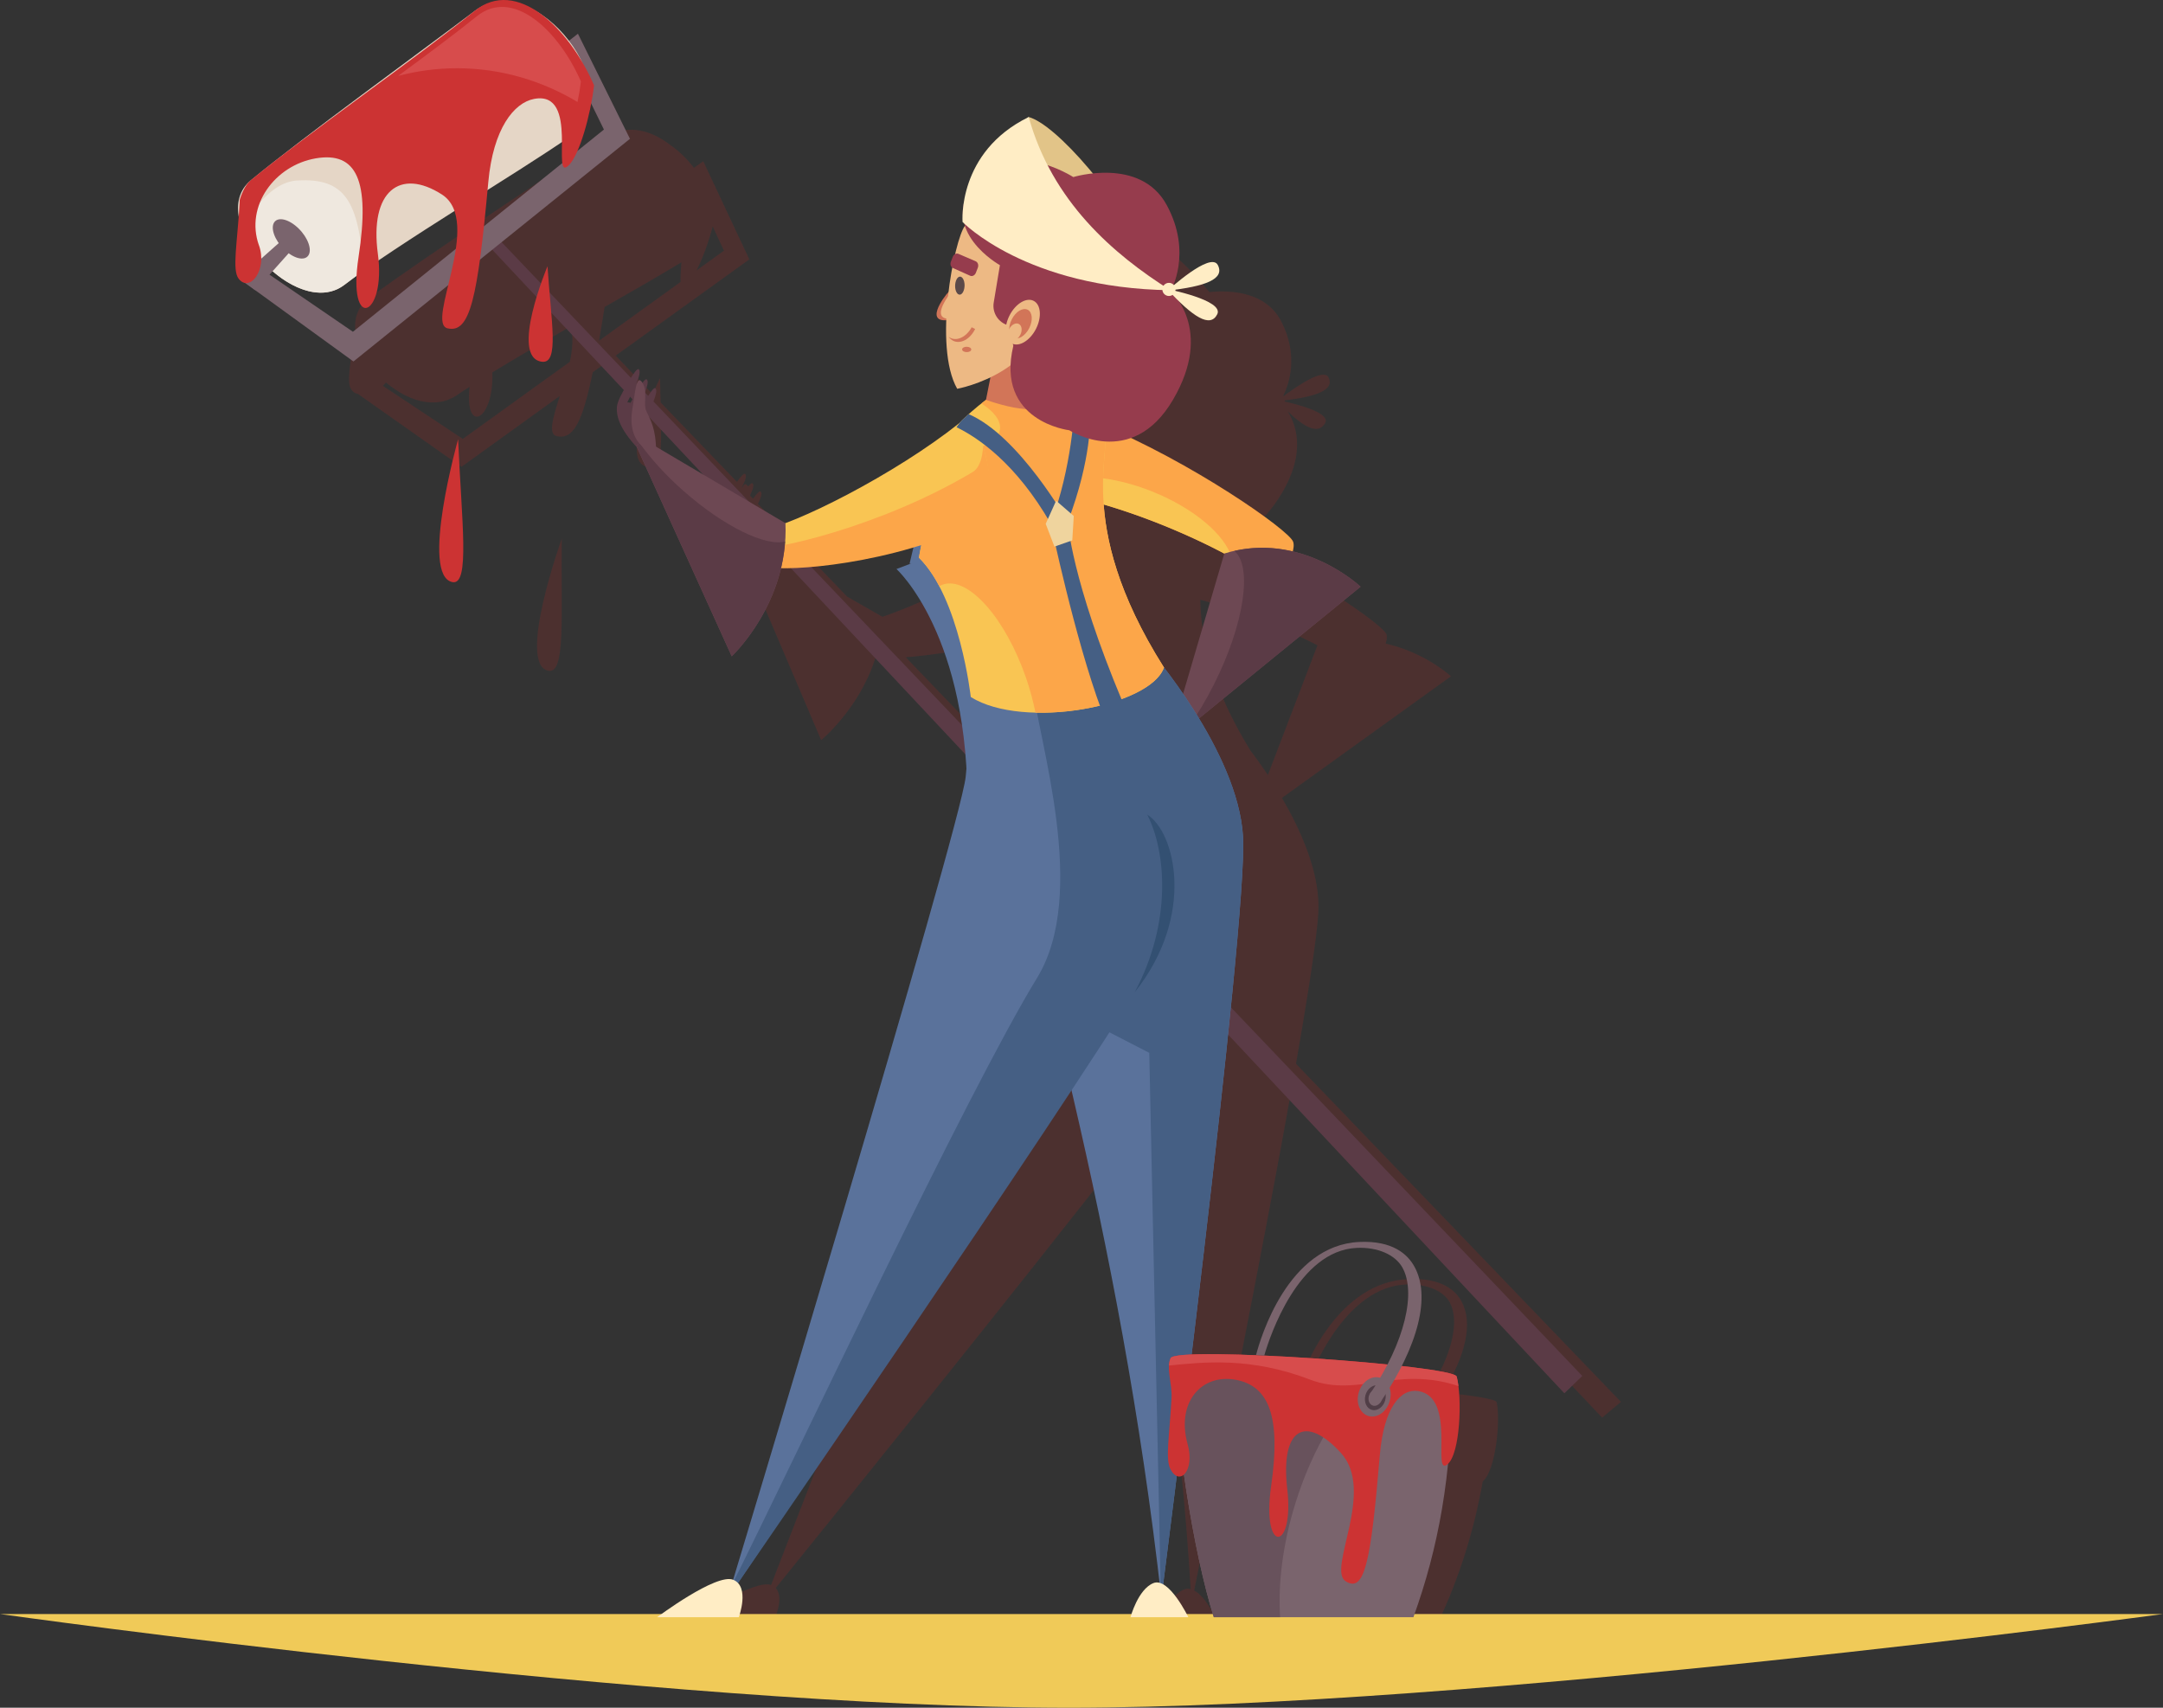 <svg width="855" height="675" viewBox="0 0 855 675" fill="none" xmlns="http://www.w3.org/2000/svg">
<rect x="0" y="0" width="855" height="675" fill="#333333" stroke="none"/>
<g clip-path="url(#clip0_41_1447)">
<g style="mix-blend-mode:multiply" opacity="0.51">
<path d="M140.473 131.002C139.903 126.206 141.234 121.727 145.208 118.368C145.462 118.136 145.715 117.903 145.99 117.713C168.226 101.319 214.726 70.896 237.723 55.325C246.706 48.776 256.345 50.762 264.736 57.142C268.329 59.614 271.605 62.783 274.29 66.333L277.989 63.734L296.208 102.523L243.367 140.573L257.972 155.784C259.6 152.023 260.91 149.425 260.91 149.425C260.952 152.805 261.037 156.016 261.143 159.08L291.284 190.453C292.679 188.552 294.052 186.925 294.496 187.284C295.152 187.77 294.94 189.312 293.292 192.566L293.44 192.735C294.031 191.32 294.708 190.791 295.617 192.165C295.638 192.207 295.659 192.249 295.701 192.312C296.504 191.383 297.16 190.812 297.434 191.024C298.047 191.489 297.899 192.841 296.568 195.629C296.568 195.756 296.568 195.862 296.568 195.989L297.646 197.108C298.956 195.355 300.203 193.939 300.626 194.256C301.26 194.721 301.091 196.158 299.611 199.158L334.867 235.834L348.818 243.799C366.742 237.693 397.939 222.482 419.499 207.228C419.52 207.186 419.562 207.165 419.583 207.144C419.964 206.721 420.344 206.341 420.725 206.045C424.297 203.129 427.573 200.637 430.511 198.693L432.794 190.453C425.502 193.643 419.456 194.615 419.456 194.615C416.159 188.615 415.757 179.129 416.751 169.432C408.74 169.897 415.969 161.256 418.294 159.016C418.907 155.869 419.604 152.847 420.344 150.037C419.731 149.615 419.52 148.728 419.921 147.904L420.809 146.066C421.021 145.601 421.38 145.263 421.803 145.073C423.43 139.897 425.1 136.051 426.326 134.678C426.262 134.425 426.178 134.192 426.136 133.939C425.692 133.537 425.46 133.305 425.46 133.305C425.46 133.305 424.91 107.53 454.036 94.621C459.341 95.974 468.24 103.495 478.047 115.453C486.734 114.586 500.41 115.368 506.455 127.03C513.43 140.488 509.562 151.77 507.258 156.46C507.3 156.502 507.323 156.545 507.365 156.587C512.417 152.784 523.28 145.284 525.182 149.214C527.507 154.009 520.849 156.671 507.892 158.256C507.892 158.404 507.851 158.552 507.809 158.7C513.854 160.073 526.154 163.369 523.766 167.319C521.166 171.65 516.093 169.411 508.991 162.566C512.669 168.312 516.854 180.608 504.236 198.735C498.656 206.763 492.527 210.883 486.757 212.742C518.166 227.13 546.72 246.968 548.073 250.771C548.39 251.679 548.2 252.968 547.714 254.383C562.15 257.637 571.725 265.707 573.31 267.123C573.331 267.123 573.332 267.144 573.354 267.165C573.459 267.25 573.522 267.313 573.522 267.334L506.73 315.398C508.695 318.736 510.619 322.285 512.394 325.961C515.206 331.793 517.615 337.94 519.222 344.11C519.919 346.793 520.447 349.497 520.786 352.18C521.039 354.293 521.188 356.384 521.188 358.455C521.188 359.912 521.06 361.856 520.849 364.201C520.786 364.983 520.701 365.828 520.595 366.694C519.369 378.187 516.326 397.434 512.289 420.483L640.737 554.111L633.297 560.344L510.534 430.392C508.548 441.547 506.371 453.42 504.089 465.589C502.968 471.589 501.826 477.653 500.664 483.759C497.578 500.005 494.408 516.463 491.322 532.203C490.942 534.167 490.56 536.132 490.18 538.076C489.651 540.738 489.144 543.379 488.616 545.999C489.017 545.999 489.44 545.977 489.863 545.956C491.892 545.893 494.175 545.893 496.69 545.893C497.937 545.893 499.247 545.914 500.621 545.935C501.995 545.956 503.39 545.977 504.827 546.02C507.744 546.104 510.852 546.21 514.065 546.337C515.587 546.4 517.129 546.463 518.693 546.548C520.363 546.632 522.054 546.717 523.766 546.801C525.436 546.886 527.127 546.97 528.839 547.076C534.778 547.414 540.844 547.815 546.742 548.259C548.432 548.386 550.102 548.513 551.751 548.639C553.4 548.766 555.027 548.914 556.633 549.041C557.437 549.104 558.24 549.189 559.022 549.252C560.586 549.4 562.15 549.527 563.651 549.675C564.074 549.717 564.475 549.759 564.898 549.801C574.198 534.991 576.967 521.998 573.078 514.815C570.626 510.273 563.989 507.357 555.703 507.717C532.834 508.646 519.666 539.322 516.961 546.484L513.747 546.252C515.861 540.167 528.818 506.702 556.824 505.562C569.907 505.033 575.404 510.083 577.729 514.393C582.231 522.696 579.651 535.308 570.393 550.351C571.683 550.499 572.951 550.625 574.156 550.773C584.449 551.956 591.361 553.182 591.594 554.217C593.263 561.632 591.151 581.407 586.099 585.569C582.485 605.957 576.671 623.619 568.808 640.668L491.046 640.436C490.602 638.83 490.18 637.119 489.736 635.344C489.419 634.056 489.123 632.725 488.827 631.351C488.764 631.034 488.679 630.696 488.616 630.38C488.32 628.943 488.024 627.464 487.728 625.943C487.326 623.809 486.925 621.612 486.544 619.351C486.269 617.661 485.995 615.95 485.72 614.217C485.678 613.964 485.635 613.689 485.593 613.436C485.318 611.661 485.065 609.844 484.832 608.027C484.008 601.9 483.31 595.541 482.74 589.224C481.852 589.921 480.859 590.112 479.908 589.71C476.294 607.731 473.482 621.633 472.044 628.647C476.885 631.267 481.07 640.436 481.07 640.436L458.559 640.373C458.559 640.373 462.111 630.38 468.283 628.182C469.065 627.908 469.867 627.908 470.649 628.098C466.739 563.682 457.925 504.273 447.843 450.589C400.222 511.794 325.44 604.415 306.629 627.696C310.116 631.394 306.185 639.908 306.185 639.908L274.438 639.802C274.438 639.802 298.301 624.041 304.79 626.492C321.234 584.175 410.79 353.405 413.686 336.546C413.855 335.532 414.024 334.56 414.172 333.609C414.172 331.856 414.152 330.145 414.089 328.454L349.769 260.362C348.31 260.383 347.021 260.383 345.943 260.362C339.623 280.201 324.595 292.56 324.595 292.56L291.981 216.101C285.344 209.066 284.562 204.334 284.985 201.355C285.217 199.665 286.507 197.51 287.564 195.925C287.564 195.925 287.754 195.608 288.092 195.101L261.227 166.664C261.565 177.883 261.248 185.235 256.493 184.665C248.609 183.735 251.99 170.784 255.774 160.897L239.351 143.509L234.299 147.143C230.156 167.362 226.478 173.805 220.095 172.411C216.523 171.629 218.637 164.89 221.279 156.523L182.387 184.538L145.356 158.425L141.488 155.7C140.579 155.594 139.691 155.066 138.952 154.094C136.817 151.284 138.592 143.382 140.283 131.213L140.473 131.002ZM289.318 199.411L290.734 199.601L290.692 199.475C290.692 199.475 290.988 198.989 291.453 198.291L290.586 197.383C290.184 198.017 289.762 198.714 289.318 199.432V199.411ZM297.688 204.862C298.703 207.101 299.738 210.101 299.696 215.679L317.493 225.841L297.688 204.883V204.862ZM513.641 251.531C511.316 250.454 508.865 249.355 506.328 248.257C506.201 248.214 506.096 248.151 505.969 248.109C503.496 247.052 500.917 245.996 498.296 244.982C498.106 244.897 497.895 244.834 497.704 244.75C496.394 244.242 495.062 243.735 493.731 243.25C493.731 243.25 493.731 243.25 493.71 243.25C492.42 242.785 491.131 242.32 489.82 241.855C489.546 241.75 489.271 241.665 489.017 241.58C487.686 241.116 486.354 240.672 485.001 240.228C484.938 240.228 484.874 240.186 484.832 240.165C483.564 239.742 482.297 239.341 481.007 238.961C480.69 238.855 480.372 238.771 480.055 238.665C478.724 238.264 477.371 237.862 476.039 237.482C475.976 237.482 475.912 237.44 475.849 237.44C475.384 237.313 474.94 237.186 474.475 237.059C474.475 237.228 474.475 237.397 474.475 237.588C474.75 251.806 478.681 271.327 494.301 296.701C495.379 298.116 496.584 299.722 497.852 301.518C498.761 302.785 499.712 304.158 500.685 305.595C500.854 305.828 501.023 306.081 501.171 306.335L520.766 255.059C518.567 253.94 516.221 252.778 513.727 251.616C513.685 251.616 513.663 251.574 513.62 251.574L513.641 251.531ZM413.645 317.637C409.735 276.715 391.493 260.552 391.493 260.552L397.073 258.63L396.757 258.588L398.658 252.693C383.144 256.876 368.538 258.968 358.033 259.792L413.665 317.659L413.645 317.637ZM281.73 89.53C280.06 95.826 277.714 102.312 275.304 106.917L286.168 99.079L281.73 89.53ZM269.027 111.439C268.879 109.706 269.153 106.854 269.344 103.685C261.037 108.734 250.321 114.882 238.991 121.347C238.23 126.185 237.491 130.622 236.793 134.678L269.027 111.439ZM183 173.446L225.253 143.002C226.331 137.889 226.732 132.988 225.506 129.058C214.621 135.291 203.82 141.566 194.604 147.206C195.365 166.305 183.465 172.031 185.621 152.89C184.522 153.608 183.465 154.305 182.451 154.96C181.838 155.383 181.225 155.784 180.654 156.185C180.105 156.566 179.534 156.883 178.963 157.178C178.815 157.263 178.646 157.326 178.498 157.411C178.012 157.643 177.526 157.854 177.019 158.045C176.913 158.087 176.828 158.129 176.723 158.171C176.131 158.383 175.539 158.531 174.926 158.678C174.778 158.721 174.63 158.742 174.482 158.763C173.996 158.847 173.489 158.932 173.003 158.974C172.855 158.974 172.707 159.016 172.559 159.016C171.946 159.059 171.333 159.08 170.699 159.059C170.572 159.059 170.445 159.059 170.318 159.059C169.811 159.038 169.283 158.995 168.754 158.932C168.585 158.911 168.395 158.89 168.226 158.869C167.613 158.784 166.979 158.657 166.366 158.531C166.302 158.531 166.239 158.488 166.176 158.488C165.605 158.362 165.055 158.192 164.485 158.002C164.273 157.939 164.083 157.876 163.872 157.812C163.385 157.643 162.92 157.474 162.434 157.284C162.286 157.221 162.117 157.157 161.969 157.094C161.399 156.84 160.807 156.587 160.236 156.291C160.004 156.185 159.771 156.059 159.539 155.932C159.158 155.721 158.778 155.53 158.397 155.298C158.165 155.15 157.911 155.023 157.679 154.876C157.15 154.559 156.643 154.242 156.136 153.883C155.861 153.692 155.586 153.502 155.332 153.312C155.058 153.101 154.762 152.911 154.487 152.699C154.191 152.467 153.895 152.256 153.599 152.023C153.367 151.833 153.134 151.643 152.902 151.453C152.796 151.368 152.711 151.284 152.606 151.199L151.316 152.488L182.916 173.467L183 173.446Z" fill="#642E2C"/>
<path d="M216.86 265.138C204.072 262.898 222.06 212.891 222.06 212.891C221.7 242.933 223.708 266.342 216.86 265.138Z" fill="#642E2C"/>
</g>
<path d="M0 637.964H855C855 637.964 582.189 675 422.501 675C262.814 675 0 637.964 0 637.964Z" fill="#F0CA58"/>
<path d="M259.011 153.419C260.089 154.242 259.202 157.834 254.256 167.003L252.713 162.588C252.713 162.588 257.955 152.595 259.011 153.44V153.419Z" fill="#5B3B46"/>
<path d="M255.608 149.932C256.686 150.756 255.798 154.348 250.852 163.517L249.309 159.102C249.309 159.102 254.551 149.108 255.608 149.954V149.932Z" fill="#5B3B46"/>
<path d="M252.436 145.918C253.514 146.742 252.627 150.334 247.66 159.503L246.117 155.087C246.117 155.087 251.358 145.094 252.415 145.939L252.436 145.918Z" fill="#5B3B46"/>
<path d="M251.822 176.869C244.678 169.263 243.6 164.129 243.853 160.918C244.086 157.707 247.552 152.826 247.552 152.826L249.455 155.319L247.912 159.017L252.202 159.608L256.261 174.862L251.843 176.869H251.822Z" fill="#5B3B46"/>
<path d="M196.507 93.861L193.125 97.136L618.374 550.71L625.455 543.865L196.507 93.861Z" fill="#5B3B46"/>
<path d="M406.631 46.262C416.945 49.009 442.035 76.072 461.776 114.185L392.49 75.016C395.851 52.833 406.631 46.262 406.631 46.262Z" fill="#E2C488"/>
<path d="M371.458 173.129L382.724 168.672L367.928 224.13L359.537 222.778L371.458 173.129Z" fill="#5A729B"/>
<path d="M383.061 214.052L423.749 301.771L382.384 320.933C383.505 251.13 354.357 224.911 354.357 224.911L383.061 214.052Z" fill="#5A729B"/>
<path d="M434.125 167.341C471.114 182.616 509.308 209.405 511.126 214.053C512.944 218.701 504.341 232.666 499.395 228.482C489.271 219.905 451.478 201.271 419.562 195.377C408.867 193.391 424.402 163.327 434.125 167.341Z" fill="#FCA649"/>
<path d="M455.622 194.342C472.172 201.018 484.284 211.518 486.862 220.391C470.439 211.285 443.384 199.792 419.584 195.398C417.323 194.975 416.245 193.285 416.033 190.919C424.319 186.905 439.727 187.94 455.643 194.342H455.622Z" fill="#F9C553"/>
<path d="M483.943 218.785C514.168 209.405 537.82 231.905 537.82 231.905L467.139 289.518L463.609 288.018L483.943 218.806V218.785Z" fill="#6D4853"/>
<path d="M479.884 270.461C491.868 246.651 495.187 223.876 487.916 217.75C516.196 211.39 537.819 231.905 537.819 231.905L469.865 287.3C473.374 282.314 476.777 276.652 479.884 270.461Z" fill="#5B3B46"/>
<path d="M459.071 631.817C459.071 631.817 493.376 364.477 491.347 330.632C489.339 296.786 454.358 256.708 454.358 256.708L383.74 275.364C407.286 366.547 442.923 487.436 459.071 631.817Z" fill="#5A729B"/>
<path d="M458.854 630.021L454.288 416.153L415.101 395.956C404.046 351.442 392.971 311.11 383.734 275.364L454.352 256.708C454.352 256.708 489.333 296.765 491.341 330.632C493.349 364.477 459.065 631.817 459.065 631.817C459.002 631.205 458.917 630.613 458.854 630.021Z" fill="#455F84"/>
<path d="M450.506 384.78C416.603 440.365 287.562 631.838 287.562 631.838C287.562 631.838 379.698 327.166 381.727 306.99C383.735 286.814 383.734 275.511 383.734 275.511L431.948 262.328C431.948 262.328 478.089 339.547 450.506 384.758V384.78Z" fill="#5A729B"/>
<path d="M409.948 386.512C430.366 353.047 410.667 293.617 407.729 268.941L431.93 262.328C431.93 262.328 480.418 340.223 452.834 385.435C418.931 441.019 287.545 631.817 287.545 631.817C287.545 631.817 288.031 630.211 288.919 627.275C314.41 576.19 381.857 432.526 409.948 386.491V386.512Z" fill="#455F84"/>
<path d="M460.104 263.849C454.693 279.25 404.599 288.567 383.737 275.511C383.737 275.511 379.361 236.236 363.234 220.433C363.234 220.433 371.308 174.376 380.376 165.989C389.465 157.58 396.524 152.552 401.555 152.89C406.607 153.228 430.47 162.292 435.86 169.031C441.25 175.749 423.072 205.327 460.104 263.87V263.849Z" fill="#F9C553"/>
<path d="M395.256 169.813C395.785 166.348 392.952 162.672 387.922 159.461C393.46 155.087 398.004 152.637 401.555 152.869C406.607 153.207 430.47 162.271 435.86 169.01C441.25 175.729 423.072 205.306 460.104 263.849C456.362 274.497 431.315 282.229 409.312 281.68C408.424 277.265 407.198 272.659 405.592 267.969C397.37 244.159 382.638 227.637 372.682 231.06C372.196 231.229 371.752 231.483 371.308 231.736C369.026 227.384 366.341 223.475 363.234 220.412C363.234 220.412 367.609 195.482 373.528 178.961C385.533 178.665 394.411 175.243 395.256 169.792V169.813Z" fill="#FCA649"/>
<path d="M387.097 203.616C351.292 221.511 309.758 225.799 305.045 224.109C300.331 222.419 294.286 210.63 300.669 209.658C313.774 207.651 353.807 187.475 379.192 167.257C387.689 160.475 396.503 198.905 387.076 203.616H387.097Z" fill="#F9C553"/>
<path d="M299.906 216.525C304.768 217.666 347.57 208.602 384.474 186.588C387.095 185.025 388.342 181.137 388.596 176.468C391.872 186.504 393.796 203.067 388.279 205.835C352.473 223.729 309.777 225.8 305.064 224.131C302.527 223.222 299.632 219.398 298.469 215.891C298.955 216.187 299.441 216.419 299.928 216.525H299.906Z" fill="#FCA649"/>
<path d="M310.478 206.785C311.83 238.37 289.235 259.412 289.235 259.412L251.57 176.383L253.916 173.362L310.457 206.785H310.478Z" fill="#6D4853"/>
<path d="M270.338 194.194C286.233 208.159 302.762 216.124 310.35 214.011C308.384 241.539 289.255 259.413 289.255 259.413L251.59 176.384L252.71 174.947C257.022 181.074 263.046 187.792 270.338 194.194Z" fill="#5B3B46"/>
<path d="M424.701 161.404L430.873 164.89C430.873 164.89 431.697 180.989 422.059 206.32L415.338 206.996C423.856 184.369 424.68 161.404 424.68 161.404H424.701Z" fill="#455F84"/>
<path d="M435.308 280.433C424.782 252.039 415.355 206.996 415.355 206.996L422.076 206.32C422.076 206.32 423.45 229.052 443.741 277.454L435.308 280.433Z" fill="#455F84"/>
<path d="M378.115 168.862C378.855 167.679 379.616 166.686 380.377 165.968C381.244 165.165 382.068 164.425 382.892 163.686C402.909 172.285 422.059 206.299 422.059 206.299L415.337 206.975C401.598 183.017 386.401 172.876 378.094 168.862H378.115Z" fill="#455F84"/>
<path d="M413.35 207.038L417.471 197.912L424.446 203.954L423.854 213.588L416.795 216.06L413.35 207.038Z" fill="#EFD49E"/>
<path d="M417.786 158.193C417.786 146.087 414.89 113.974 414.89 113.974L398.531 113.531L389.738 158.066C407.028 164.003 413.791 161.806 417.786 158.214V158.193Z" fill="#D27558"/>
<path d="M375.132 115.178C375.132 115.178 375.364 115.686 375.66 116.488C373.039 120.059 369.721 126.249 376.379 125.784C376.315 125.953 376.294 126.122 376.21 126.27C364.627 128.657 373.018 117.355 375.132 115.178Z" fill="#D27558"/>
<path d="M376.825 114.566C376.825 114.566 377.459 115.031 377.353 115.876C376.952 119.024 374.267 125.109 378.072 125.172C378.241 125.172 377.987 125.51 377.903 125.658C366.32 128.045 374.711 116.742 376.825 114.566Z" fill="#EDB984"/>
<path d="M378.365 153.672C368.79 136.876 377.203 94.77 381.43 89.235C385.636 83.699 413.812 96.333 414.382 113.847C415.46 147.122 378.365 153.672 378.365 153.672Z" fill="#EDB984"/>
<path d="M400.558 136.664C393.393 166.664 422.688 170.066 422.688 170.066C422.688 170.066 447.291 185.932 463.672 158.002C480.053 130.073 462.721 115.072 462.721 115.072C462.721 115.072 471.556 100.03 461.136 80.952C450.715 61.875 424.252 69.987 424.252 69.987C424.252 69.987 398.719 53.487 384.853 72.396C370.988 91.326 395.253 104.805 395.253 104.805L392.801 119.594C392.124 123.65 394.661 127.558 398.635 128.615L400.537 136.643L400.558 136.664Z" fill="#963C4D"/>
<path d="M399.06 124.665C401.448 120.017 405.696 117.439 408.592 118.918C411.467 120.397 411.868 125.362 409.501 130.01C407.113 134.658 402.864 137.235 399.968 135.756C397.094 134.278 396.692 129.313 399.06 124.665Z" fill="#EDB984"/>
<path d="M462.622 114.713C405.532 113.89 380.485 87.734 380.485 87.734C380.485 87.734 378.287 60.1 406.631 46.262C415.868 79.516 439.964 100.453 462.622 114.713Z" fill="#FFEDC5"/>
<path d="M461.332 114.249C471.477 125.277 478.368 129.777 481.158 124.221C483.948 118.643 461.332 114.249 461.332 114.249Z" fill="#FFEDC5"/>
<path d="M461.562 114.862C476.486 113.214 484.242 110.298 481.388 104.763C478.535 99.228 461.562 114.862 461.562 114.862Z" fill="#FFEDC5"/>
<path d="M462.065 116.996C460.629 116.996 459.465 115.832 459.465 114.397C459.465 112.962 460.629 111.798 462.065 111.798C463.501 111.798 464.665 112.962 464.665 114.397C464.665 115.832 463.501 116.996 462.065 116.996Z" fill="#FFEDC5"/>
<path d="M259.771 639.211H292.047C292.047 639.211 296.528 627.105 289.806 624.422C283.085 621.739 259.771 639.211 259.771 639.211Z" fill="#FFEDC5"/>
<path d="M469.722 639.211H446.873C446.873 639.211 449.811 628.183 455.941 625.732C462.07 623.281 469.722 639.211 469.722 639.211Z" fill="#FFEDC5"/>
<path d="M139.506 131.129L238.721 51.206L222.467 18.016L228.449 13.326L249.015 54.861L139.717 142.876L139.506 131.129Z" fill="#7A646D"/>
<path d="M99.174 71.235C120.586 53.615 165.48 21.037 187.61 4.347C211.41 -13.569 250.196 36.692 225.72 53.699C203.716 68.995 157.406 96.249 136.163 112.58C117.162 127.2 80.658 86.467 99.174 71.235Z" fill="#E5D6C6"/>
<path d="M117.628 71.34C136.122 70.283 141.935 79.199 143.668 107.044C140.941 108.967 138.384 110.826 136.143 112.558C122.869 122.762 101.099 105.988 95.455 89.741C97.315 88.347 105.115 72.037 117.628 71.318V71.34Z" fill="#EFE8DF"/>
<path d="M112.236 98.51C108.537 94.876 106.825 90.08 108.432 87.819C110.038 85.559 114.329 86.679 118.049 90.334C121.748 93.967 123.46 98.763 121.853 101.024C120.247 103.284 115.956 102.165 112.236 98.51Z" fill="#7A646D"/>
<path d="M139.498 131.129L100.5 104.446L94.455 110.044L139.709 142.876L143.091 133.178L139.498 131.129Z" fill="#7A646D"/>
<path d="M94.457 110.045L112.614 93.925L116.312 97.622L100.988 114.777L94.457 110.045Z" fill="#7A646D"/>
<path d="M102.366 96.946C105.811 106.707 98.666 115.834 94.312 110.129C91.691 106.707 93.784 96.312 94.735 80.129C94.756 79.77 94.756 79.39 94.735 79.031C95.876 75.418 97.335 72.714 99.153 71.214C120.564 53.594 166.071 21.798 187.589 4.326C204.181 -9.132 225.022 11.086 234.829 33.734C233.434 45.523 229.101 60.946 224.937 65.214C217.455 72.862 229.46 35.572 211.093 39.101C203.124 40.622 194.944 50.911 193.021 71.911C188.793 118.073 185.813 131.848 176.915 129.778C168.016 127.707 191.182 87.439 174.653 76.855C158.124 66.27 145.992 75.566 149.374 100.411C152.755 125.256 137.093 131.806 141.743 101.489C146.393 71.171 140.898 59.826 124.792 62.594C108.685 65.362 96.828 81.333 102.344 96.946H102.366Z" fill="#CC3333"/>
<path d="M180.613 26.974C172.602 26.974 164.824 28.051 157.363 30.016C169.284 21.227 180.592 12.798 188.349 6.523C202.849 -5.245 221.047 12.417 229.629 32.213C229.333 34.77 228.868 37.537 228.276 40.305C214.072 31.812 197.86 26.974 180.634 26.974H180.613Z" fill="#D74C4C"/>
<path d="M399.947 126.207C401.511 123.144 404.322 121.454 406.225 122.425C408.127 123.397 408.381 126.672 406.817 129.735C405.252 132.799 402.441 134.489 400.539 133.517C398.637 132.545 398.383 129.271 399.947 126.207Z" fill="#D27558"/>
<path d="M398.873 130.094C399.782 128.34 401.494 127.411 402.72 128.045C403.946 128.678 404.2 130.622 403.291 132.376C402.382 134.129 400.67 135.059 399.444 134.425C398.218 133.791 397.965 131.847 398.873 130.094Z" fill="#EDB984"/>
<path d="M464.098 537.041L573.945 545.999C573.945 583.161 568.555 611.873 558.706 639.211H479.803C471.728 613.668 464.119 565.267 464.119 537.041H464.098Z" fill="#7A646D"/>
<path d="M542.282 543.421C530.255 553.774 518.926 572.006 512.015 594.295C507.047 610.373 505.145 625.985 506.012 639.211H479.781C471.707 613.668 464.098 565.267 464.098 537.041L542.282 543.421Z" fill="#68525C"/>
<path d="M469.467 570.886C472.341 581.175 466.381 587.597 462.724 580.858C460.526 576.823 462.28 567.633 463.083 552.632C463.4 546.717 460.864 540.97 462.724 536.829C464.922 531.949 574.579 539.597 575.805 544.118C578.046 552.4 577.221 574.816 572.128 578.809C565.85 583.731 575.911 552.189 560.545 549.822C553.865 548.808 547.017 555.992 545.411 575.259C541.86 617.619 539.387 629.703 531.926 625.013C524.464 620.302 543.868 589.393 530.023 574.266C516.179 559.139 506.012 564.189 508.844 588.717C511.677 613.246 498.551 614.598 502.461 587.365C506.371 560.132 501.742 547.71 488.278 545.344C474.793 542.998 464.859 554.428 469.467 570.886Z" fill="#CC3333"/>
<path d="M517.783 545.28C494.195 536.238 475.489 538.414 462.088 539.745C462.152 538.71 462.321 537.717 462.722 536.808C464.92 531.928 574.578 539.576 575.803 544.097C576.078 545.153 576.332 546.421 576.501 547.858C551.856 539.681 536.827 552.59 517.783 545.28Z" fill="#D74C4C"/>
<path d="M536.746 552.125C537.19 547.837 540.424 544.351 543.996 544.351C547.568 544.351 550.104 547.837 549.661 552.125C549.217 556.414 545.983 559.9 542.411 559.9C538.839 559.9 536.302 556.414 536.746 552.125Z" fill="#7A646D"/>
<path d="M539.554 552.464C539.829 549.738 541.879 547.541 544.141 547.541C546.402 547.541 548.009 549.738 547.734 552.464C547.459 555.189 545.409 557.386 543.147 557.386C540.886 557.386 539.279 555.189 539.554 552.464Z" fill="#513E47"/>
<path d="M540.969 552.464C541.159 550.689 542.491 549.252 543.971 549.252C545.45 549.252 546.486 550.689 546.317 552.464C546.127 554.238 544.795 555.675 543.315 555.675C541.836 555.675 540.8 554.238 540.969 552.464Z" fill="#7A646D"/>
<path d="M496.5 535.583C498.234 528.907 509.077 492.21 537.294 490.9C550.484 490.287 556.381 495.78 559.023 500.513C565.596 512.175 560.925 531.59 545.453 554.555L541.5 551.027C555.599 530.111 559.784 510.675 554.33 500.977C551.54 496.012 544.629 492.843 536.28 493.245C513.22 494.322 501.996 527.956 499.734 535.816L496.479 535.583H496.5Z" fill="#7A646D"/>
<path d="M181.077 173.615C182.472 206.045 185.854 231.377 178.879 230.088C165.88 227.679 181.077 173.615 181.077 173.615Z" fill="#CC3333"/>
<path d="M216.419 105.228C217.814 126.925 221.196 143.848 214.221 142.982C201.221 141.376 216.419 105.228 216.419 105.228Z" fill="#CC3333"/>
<path d="M259.37 178.961C259.327 169.01 256.939 165.693 255.523 162.587C254.106 159.482 256.241 154.728 253.853 151.158C251.464 147.587 250.978 155.89 250.048 161.172C247.195 177.376 259.391 178.982 259.391 178.982L259.37 178.961Z" fill="#6D4853"/>
<path d="M453.469 321.99C464.46 328.708 472.809 361.793 448.502 392.237C463.297 364.624 460.993 336.567 453.469 321.99Z" fill="#335072"/>
<path d="M377.545 113.066C377.545 111.101 378.348 109.453 379.384 109.347C380.42 109.242 381.265 110.763 381.286 112.728C381.286 114.693 380.462 116.383 379.426 116.467C378.39 116.552 377.545 115.031 377.545 113.066Z" fill="#5A4949"/>
<path d="M378.832 100.326L385.68 103.284C386.547 103.664 386.906 104.784 386.526 105.798L385.744 107.826C385.342 108.84 384.328 109.368 383.482 108.988L376.655 105.925C375.831 105.566 375.492 104.446 375.873 103.453L376.634 101.488C377.014 100.495 378.008 99.988 378.832 100.326Z" fill="#963C4D"/>
<path d="M375.762 133.601C378.489 134.869 382.04 133.094 384.09 129.355L385.464 130.031C383.456 134.109 379.715 136.073 376.861 134.742C376.1 134.383 375.466 133.813 374.98 133.094C375.234 133.285 375.487 133.454 375.762 133.58V133.601Z" fill="#D27558"/>
<path d="M380.311 138.101C380.311 137.51 381.135 137.044 382.129 137.066C383.122 137.066 383.947 137.552 383.925 138.144C383.925 138.735 383.101 139.2 382.108 139.179C381.114 139.179 380.29 138.693 380.311 138.101Z" fill="#D27558"/>
</g>
<defs>
<clipPath id="clip0_41_1447">
<rect width="855" height="675" fill="white"/>
</clipPath>
</defs>
</svg>

